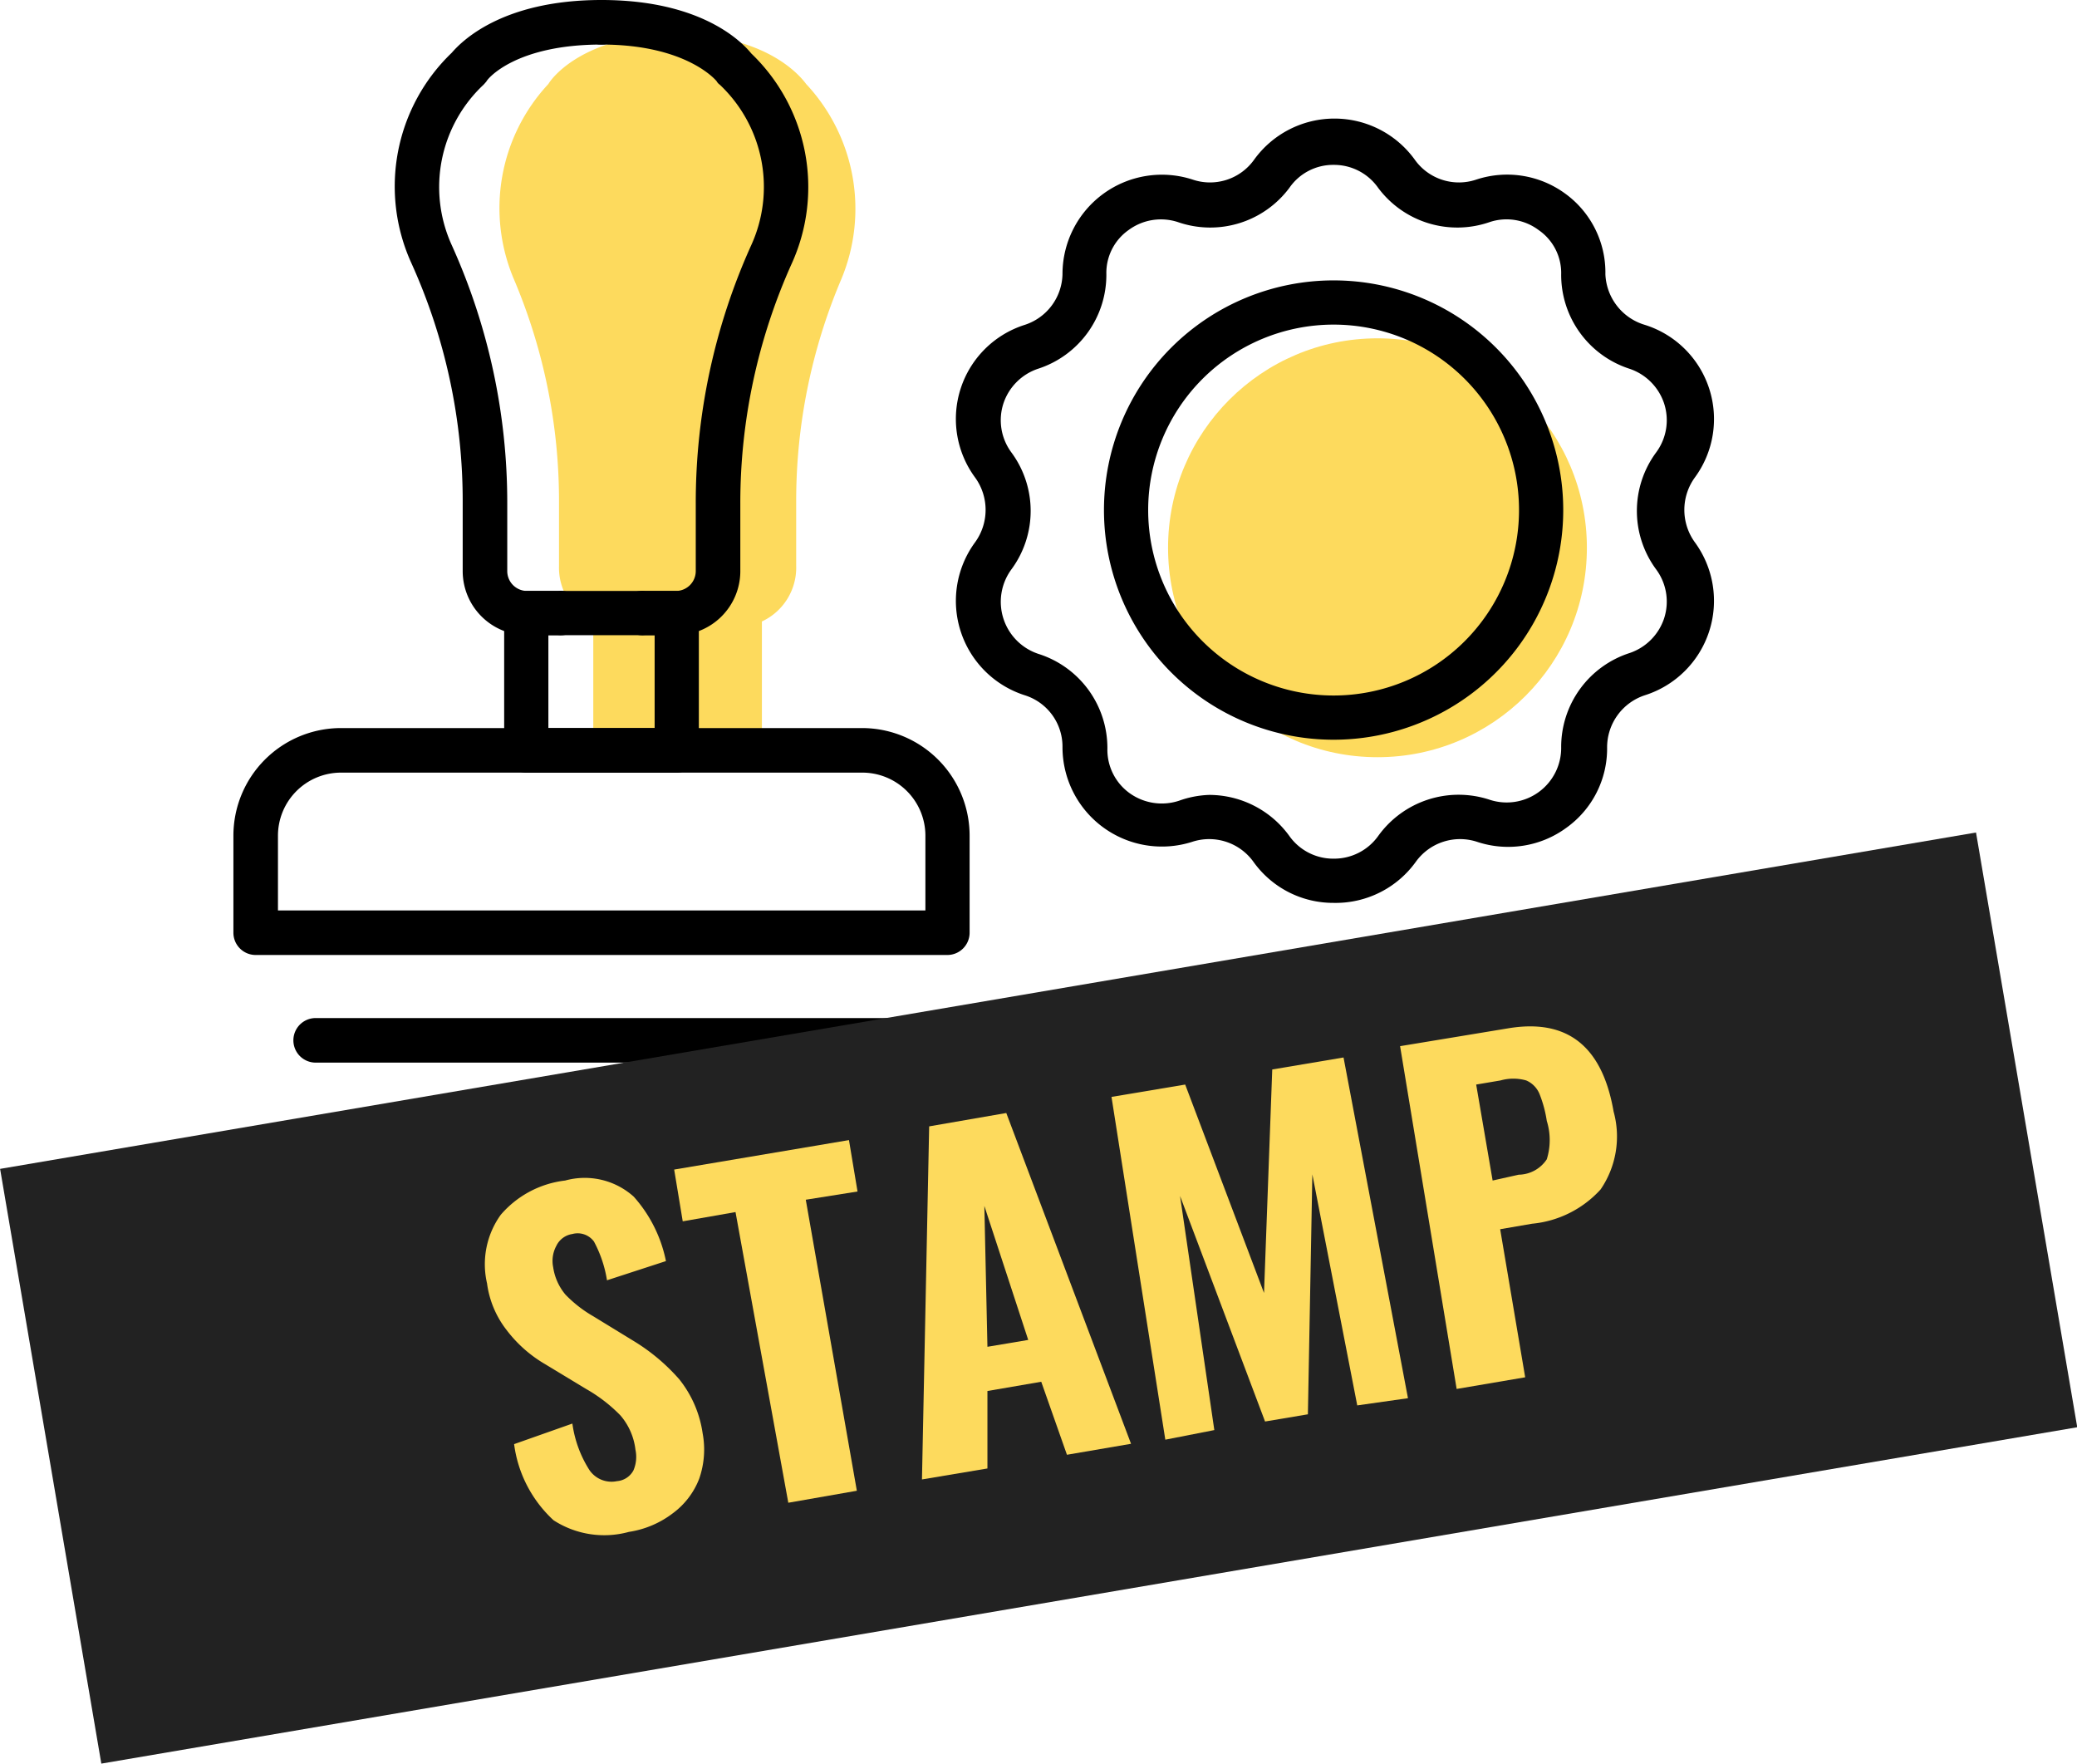 <svg xmlns="http://www.w3.org/2000/svg" width="60.6" height="51.45" viewBox="0 0 60.6 51.45">
  <defs>
    <style>
      .cls-1 {
        fill: #fdda5d;
      }

      .cls-2 {
        fill: #222;
      }
    </style>
  </defs>
  <g id="レイヤー_2" data-name="レイヤー 2">
    <g id="レイヤー_1-2" data-name="レイヤー 1">
      <g>
        <g>
          <g>
            <circle class="cls-1" cx="40.19" cy="15.98" r="6.11"/>
            <g>
              <path d="M38.91,26.34a2.86,2.86,0,0,1-2.34-1.2,1.59,1.59,0,0,0-1.79-.58A2.9,2.9,0,0,1,31,21.8a1.57,1.57,0,0,0-1.11-1.52,2.89,2.89,0,0,1-1.44-4.46,1.61,1.61,0,0,0,0-1.89,2.88,2.88,0,0,1,1.44-4.45A1.59,1.59,0,0,0,31,8a2.9,2.9,0,0,1,3.8-2.76,1.58,1.58,0,0,0,1.79-.58,2.89,2.89,0,0,1,4.69,0h0a1.58,1.58,0,0,0,1.79.58,2.87,2.87,0,0,1,2.6.41A2.84,2.84,0,0,1,46.84,8,1.61,1.61,0,0,0,48,9.48a2.88,2.88,0,0,1,1.45,4.45,1.61,1.61,0,0,0,0,1.89A2.89,2.89,0,0,1,48,20.28a1.6,1.6,0,0,0-1.11,1.52,2.84,2.84,0,0,1-1.19,2.35,2.87,2.87,0,0,1-2.6.41,1.59,1.59,0,0,0-1.79.58A2.88,2.88,0,0,1,38.91,26.34Zm-3.63-3.15a2.89,2.89,0,0,1,2.34,1.2,1.57,1.57,0,0,0,1.29.66,1.58,1.58,0,0,0,1.3-.66,2.89,2.89,0,0,1,3.25-1.06,1.59,1.59,0,0,0,2.09-1.52,2.88,2.88,0,0,1,2-2.76,1.6,1.6,0,0,0,1-1,1.58,1.58,0,0,0-.23-1.44,2.87,2.87,0,0,1,0-3.41,1.58,1.58,0,0,0,.23-1.44,1.6,1.6,0,0,0-1-1,2.88,2.88,0,0,1-2-2.76,1.52,1.52,0,0,0-.66-1.29,1.56,1.56,0,0,0-1.43-.23,2.88,2.88,0,0,1-3.25-1h0a1.57,1.57,0,0,0-1.3-.67,1.55,1.55,0,0,0-1.29.67,2.88,2.88,0,0,1-3.25,1,1.59,1.59,0,0,0-1.44.23,1.53,1.53,0,0,0-.65,1.29,2.88,2.88,0,0,1-2,2.76,1.6,1.6,0,0,0-1,1,1.58,1.58,0,0,0,.23,1.44,2.87,2.87,0,0,1,0,3.41,1.6,1.6,0,0,0,.8,2.47,2.88,2.88,0,0,1,2,2.76,1.56,1.56,0,0,0,.65,1.3,1.61,1.61,0,0,0,1.44.22A2.88,2.88,0,0,1,35.28,23.19Z"/>
              <path d="M38.91,21.58a6.7,6.7,0,1,1,6.7-6.7A6.7,6.7,0,0,1,38.91,21.58Zm0-12.11a5.41,5.41,0,1,0,5.41,5.41A5.41,5.41,0,0,0,38.91,9.47Z"/>
            </g>
          </g>
          <path class="cls-1" d="M23.52,2.45C23.3,2.15,22.28,1,19.74,1S16.18,2.15,16,2.45a5.31,5.31,0,0,0-1,5.71,16.54,16.54,0,0,1,1.31,6.49v1.86a1.73,1.73,0,0,0,1,1.62v3.25a.58.58,0,0,0,.56.6h3.8a.58.58,0,0,0,.56-.6V18.13a1.73,1.73,0,0,0,1-1.62V14.65a16.54,16.54,0,0,1,1.31-6.49A5.33,5.33,0,0,0,23.52,2.45Z"/>
          <g>
            <g>
              <path d="M16.27,18.53h-.9a1.87,1.87,0,0,1-1.87-1.86v-2a16.82,16.82,0,0,0-1.5-7,5.4,5.4,0,0,1,1.18-6.13C13.44,1.24,14.61,0,17.55,0a.65.65,0,1,1,0,1.3c-2.51,0-3.33,1-3.36,1.08l-.08.09a4.09,4.09,0,0,0-.93,4.68,18.23,18.23,0,0,1,1.62,7.52v2a.58.58,0,0,0,.57.57h.9a.65.65,0,1,1,0,1.29Z"/>
              <path d="M19.73,18.53h-.9a.65.65,0,1,1,0-1.29h.9a.58.58,0,0,0,.57-.57v-2a18.23,18.23,0,0,1,1.62-7.52A4.1,4.1,0,0,0,21,2.47a.28.28,0,0,1-.09-.1S20.06,1.3,17.55,1.3a.65.65,0,1,1,0-1.3c2.94,0,4.11,1.24,4.37,1.56A5.4,5.4,0,0,1,23.1,7.69a17,17,0,0,0-1.5,7v2A1.87,1.87,0,0,1,19.73,18.53Z"/>
            </g>
            <path d="M19.74,22.54H15.36a.65.65,0,0,1-.65-.65v-4a.65.65,0,0,1,.65-.65h4.38a.65.65,0,0,1,.65.65v4A.65.65,0,0,1,19.74,22.54ZM16,21.24H19.1V18.53H16Z"/>
            <path d="M27.64,27.86H7.46a.65.65,0,0,1-.65-.65V24.38a3.14,3.14,0,0,1,3.13-3.14H25.16a3.14,3.14,0,0,1,3.13,3.14v2.83A.65.65,0,0,1,27.64,27.86ZM8.11,26.56H27V24.38a1.84,1.84,0,0,0-1.83-1.84H9.94a1.84,1.84,0,0,0-1.83,1.84Z"/>
            <path d="M25.89,31H9.21a.65.65,0,1,1,0-1.3H25.89a.65.65,0,0,1,0,1.3Z"/>
          </g>
        </g>
        <g>
          <rect class="cls-2" x="1.06" y="29.07" width="58.48" height="17.6" transform="translate(-5.92 5.62) rotate(-9.66)"/>
          <g>
            <path class="cls-1" d="M16.15,44.35A3.66,3.66,0,0,1,15,42.13l1.7-.6a3.37,3.37,0,0,0,.5,1.36.78.78,0,0,0,.8.32.6.6,0,0,0,.48-.31,1,1,0,0,0,.06-.61,1.86,1.86,0,0,0-.44-1,4.51,4.51,0,0,0-1-.77l-1.19-.72a3.83,3.83,0,0,1-1.13-1,2.81,2.81,0,0,1-.57-1.36,2.47,2.47,0,0,1,.4-2,2.92,2.92,0,0,1,1.88-1,2.14,2.14,0,0,1,2,.47,4,4,0,0,1,.94,1.88l-1.72.56a3.56,3.56,0,0,0-.38-1.13A.59.59,0,0,0,16.7,36a.62.62,0,0,0-.47.35.92.92,0,0,0-.09.62,1.6,1.6,0,0,0,.36.8,3.68,3.68,0,0,0,.81.63l1.16.71a5.7,5.7,0,0,1,1.35,1.13,3.26,3.26,0,0,1,.68,1.57,2.58,2.58,0,0,1-.1,1.33,2.26,2.26,0,0,1-.76,1,2.8,2.8,0,0,1-1.29.55A2.72,2.72,0,0,1,16.15,44.35Z"/>
            <path class="cls-1" d="M21.46,35.36l-1.54.27-.25-1.51,5.1-.86.25,1.5L23.51,35,25,43.49l-2,.35Z"/>
            <path class="cls-1" d="M27.11,32.86l2.25-.39L33,42.12l-1.87.32-.75-2.13-1.57.27v2.26l-1.91.32ZM30,39.09l-1.28-3.91.09,4.11Z"/>
            <path class="cls-1" d="M32.43,32l2.15-.36,2.3,6.08.24-6.52,2.08-.35,1.88,9.94L39.6,41l-1.31-6.74-.13,7-1.25.21-2.48-6.58,1,6.83L34,42Z"/>
            <path class="cls-1" d="M40.85,30.52,44,30c1.73-.29,2.75.52,3.08,2.43a2.73,2.73,0,0,1-.38,2.27,3.09,3.09,0,0,1-2,1l-.93.16.73,4.32-2,.34Zm3.46,3.75a1,1,0,0,0,.82-.45,1.88,1.88,0,0,0,0-1.12,3.51,3.51,0,0,0-.21-.78.73.73,0,0,0-.39-.4,1.37,1.37,0,0,0-.75,0l-.71.12.48,2.8Z"/>
          </g>
        </g>
      </g>
    </g>
  </g>
</svg>
